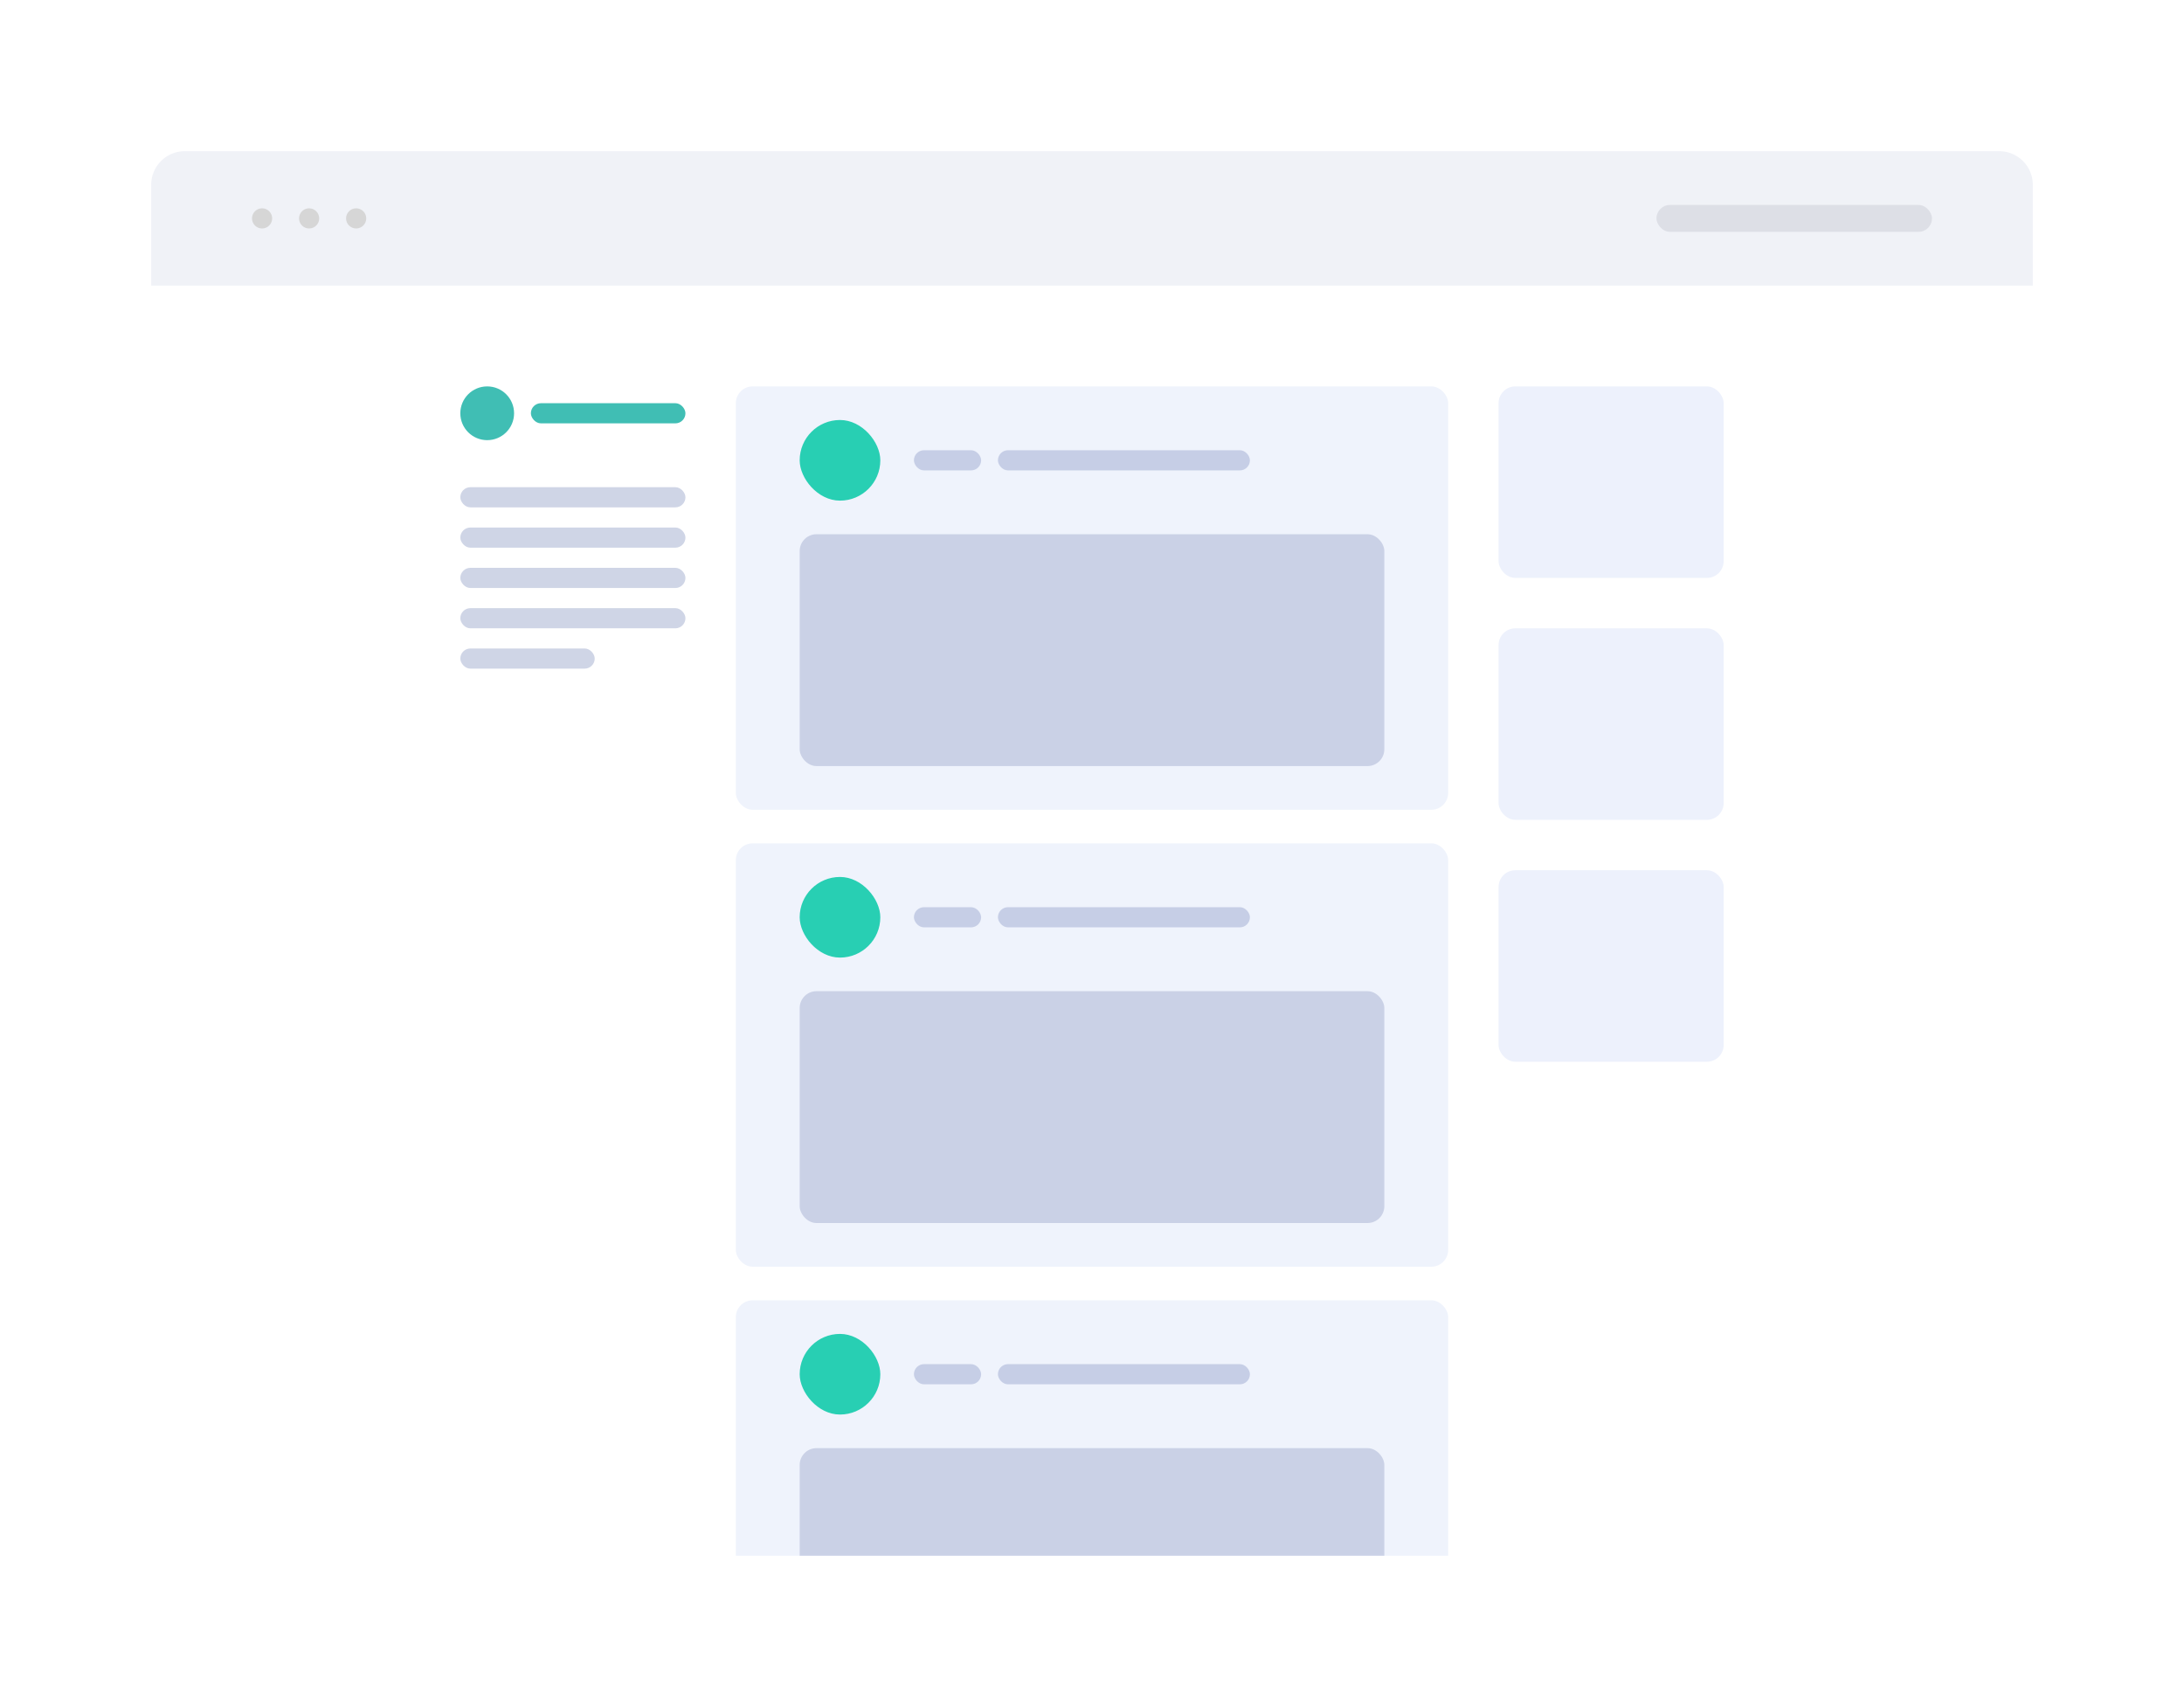 <svg xmlns="http://www.w3.org/2000/svg" xmlns:xlink="http://www.w3.org/1999/xlink" viewBox="0 0 650 508"><defs><style>.a{fill:none;}.b{fill:#fff;}.c{fill:#f0f2f7;}.d{fill:#d6d6d6;}.e{fill:#dddfe6;}.f{clip-path:url(#c);}.g{fill:#eff3fc;}.h{fill:#c6cee6;}.i{fill:#cad1e6;}.j{fill:#28cfb3;}.k{fill:#40beb4;}.l{fill:#cfd5e6;}.m{fill:#edf1fc;}.n{filter:url(#a);}</style><filter id="a" x="0" y="0" width="650" height="508" filterUnits="userSpaceOnUse"><feOffset input="SourceAlpha"/><feGaussianBlur stdDeviation="15" result="b"/><feFlood flood-color="#32325d" flood-opacity="0.031"/><feComposite operator="in" in2="b"/><feComposite in="SourceGraphic"/></filter><clipPath id="c"><rect class="a" width="212" height="348"/></clipPath></defs><g transform="translate(-995 -741)"><g class="n" transform="matrix(1, 0, 0, 1, 995, 741)"><path class="b" d="M10,0H550a10,10,0,0,1,10,10V418a0,0,0,0,1,0,0H0a0,0,0,0,1,0,0V10A10,10,0,0,1,10,0Z" transform="translate(45 45)"/></g><path class="c" d="M10,0H550a10,10,0,0,1,10,10V40a0,0,0,0,1,0,0H0a0,0,0,0,1,0,0V10A10,10,0,0,1,10,0Z" transform="translate(1040 786)"/><g transform="translate(-429 -23)"><circle class="d" cx="3" cy="3" r="3" transform="translate(1499 826)"/><circle class="d" cx="3" cy="3" r="3" transform="translate(1513 826)"/><circle class="d" cx="3" cy="3" r="3" transform="translate(1527 826)"/></g><rect class="e" width="82" height="8" rx="4" transform="translate(1488 802)"/><g class="f" transform="translate(1214 856)"><g transform="translate(-1611 -876)"><rect class="g" width="212" height="126" rx="5" transform="translate(1611 876)"/><g transform="translate(0 -8)"><rect class="h" width="75" height="6" rx="3" transform="translate(1689 903)"/><rect class="h" width="20" height="6" rx="3" transform="translate(1664 903)"/><rect class="i" width="174" height="69" rx="5" transform="translate(1630 928)"/><rect class="j" width="24" height="24" rx="12" transform="translate(1630 894)"/></g></g><g transform="translate(-1611 -740)"><rect class="g" width="212" height="126" rx="5" transform="translate(1611 876)"/><g transform="translate(0 -8)"><rect class="h" width="75" height="6" rx="3" transform="translate(1689 903)"/><rect class="h" width="20" height="6" rx="3" transform="translate(1664 903)"/><rect class="i" width="174" height="69" rx="5" transform="translate(1630 928)"/><rect class="j" width="24" height="24" rx="12" transform="translate(1630 894)"/></g></g><g transform="translate(-1611 -604)"><rect class="g" width="212" height="126" rx="5" transform="translate(1611 876)"/><g transform="translate(0 -8)"><rect class="h" width="75" height="6" rx="3" transform="translate(1689 903)"/><rect class="h" width="20" height="6" rx="3" transform="translate(1664 903)"/><rect class="i" width="174" height="69" rx="5" transform="translate(1630 928)"/><rect class="j" width="24" height="24" rx="12" transform="translate(1630 894)"/></g></g></g><g transform="translate(-389 -27)"><rect class="k" width="46" height="6" rx="3" transform="translate(1542 888)"/><rect class="l" width="67" height="6" rx="3" transform="translate(1521 913)"/><rect class="l" width="67" height="6" rx="3" transform="translate(1521 925)"/><rect class="l" width="67" height="6" rx="3" transform="translate(1521 937)"/><rect class="l" width="67" height="6" rx="3" transform="translate(1521 949)"/><rect class="l" width="40" height="6" rx="3" transform="translate(1521 961)"/><circle class="k" cx="8" cy="8" r="8" transform="translate(1521 883)"/></g><rect class="m" width="67" height="57" rx="5" transform="translate(1441 856)"/><rect class="m" width="67" height="57" rx="5" transform="translate(1441 928)"/><rect class="m" width="67" height="57" rx="5" transform="translate(1441 1000)"/></g></svg>